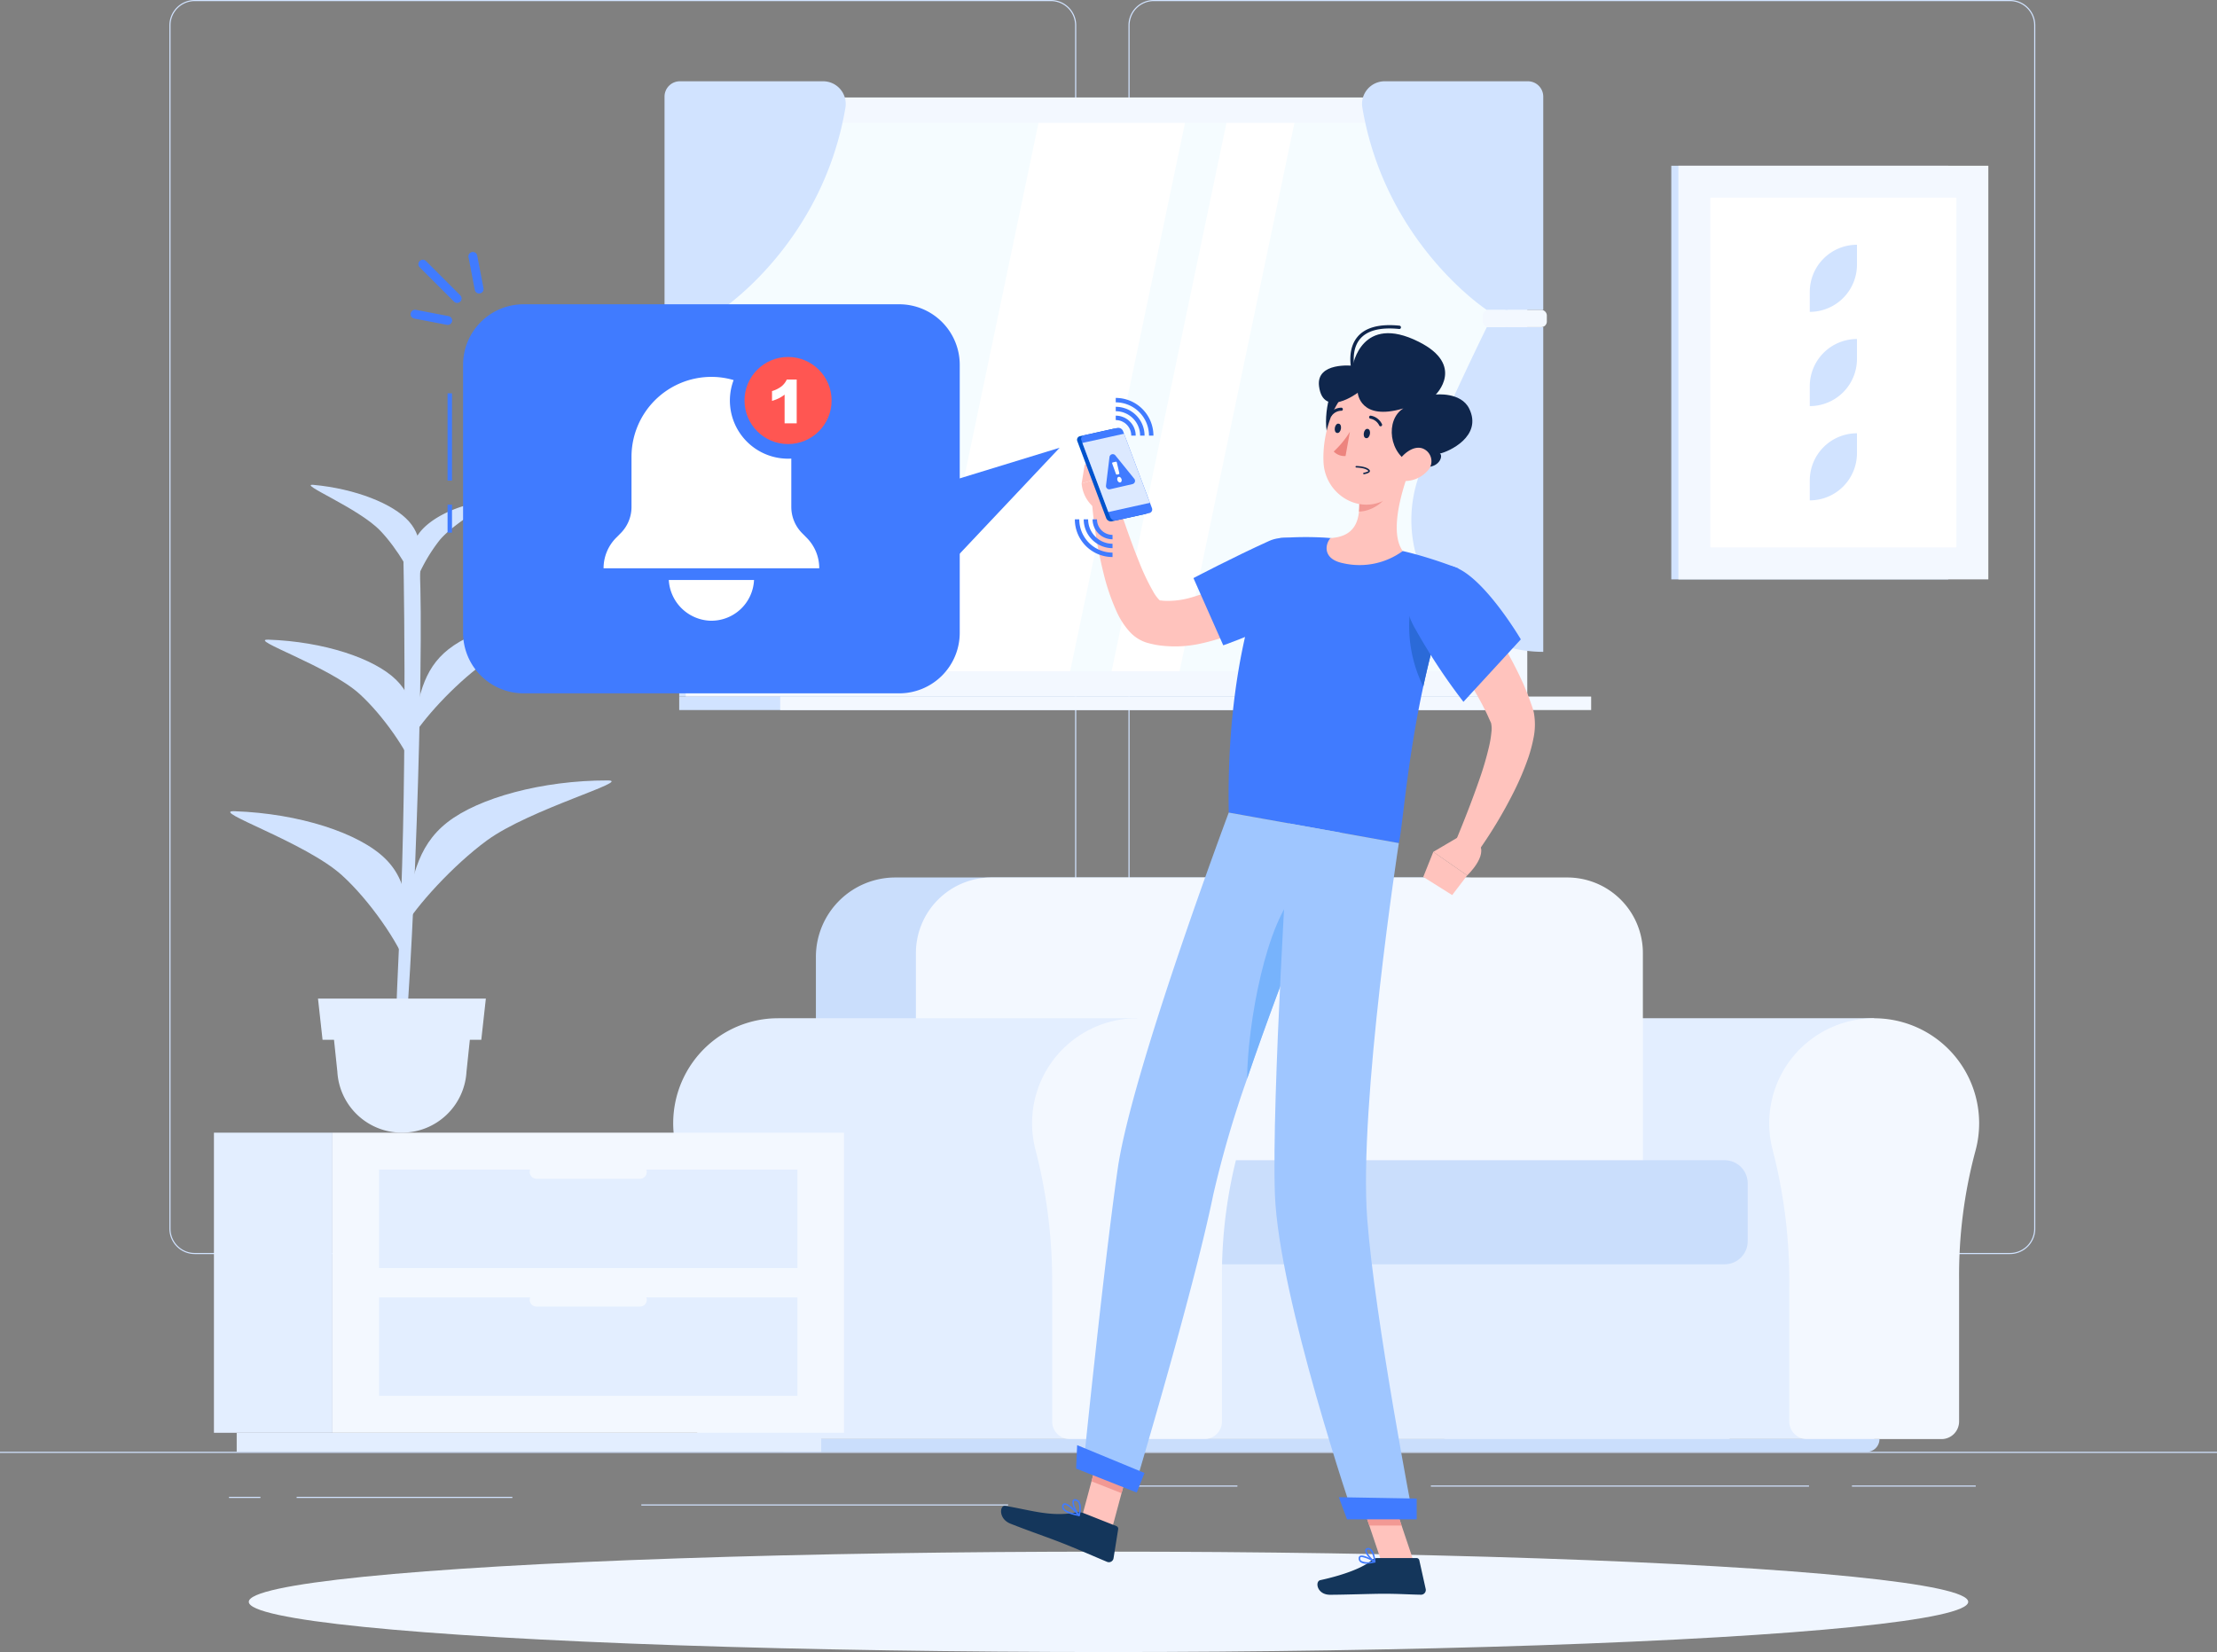 <svg id="Layer_1" data-name="Layer 1" xmlns="http://www.w3.org/2000/svg" viewBox="0 0 500 372.609">
  <rect x="0" y="0" width="500" height="372.609" fill="#808080" stroke="none"/>
  <defs>
    <style>
      .cls-1 {
        fill: #d1e3ff;
      }

      .cls-2 {
        fill: #e3eeff;
      }

      .cls-3 {
        fill: #f3f8ff;
      }

      .cls-4 {
        fill: #cadefc;
      }

      .cls-5 {
        fill: #f5fcff;
      }

      .cls-6 {
        fill: #fff;
      }

      .cls-7 {
        fill: #f0f6ff;
      }

      .cls-8 {
        fill: #ffc3bd;
      }

      .cls-9 {
        fill: #14365b;
      }

      .cls-10 {
        fill: #407bff;
      }

      .cls-11 {
        fill: #0053cc;
      }

      .cls-12 {
        fill: #dce9ff;
      }

      .cls-13 {
        fill: #f29994;
      }

      .cls-14 {
        fill: #2b6ad8;
      }

      .cls-15 {
        fill: #0f264c;
      }

      .cls-16 {
        fill: #9fc6ff;
      }

      .cls-17 {
        fill: #77b3fc;
      }

      .cls-18 {
        fill: #ed847e;
      }

      .cls-19 {
        fill: #ff5652;
      }
    </style>
  </defs>
  <title>realtime-notification-alerts</title>
  <g id="Background_2" data-name="Background 2">
    <g>
      <g>
        <rect class="cls-1" y="327.446" width="500" height="0.25"/>
        <rect class="cls-1" x="417.667" y="335.047" width="27.92" height="0.25"/>
        <rect class="cls-1" x="256.167" y="335.047" width="22.902" height="0.25"/>
        <rect class="cls-1" x="144.638" y="339.311" width="82.725" height="0.25"/>
        <rect class="cls-1" x="66.899" y="337.603" width="48.657" height="0.25"/>
        <rect class="cls-1" x="322.704" y="335.047" width="85.281" height="0.25"/>
        <rect class="cls-1" x="51.646" y="337.603" width="7.086" height="0.25"/>
        <path class="cls-1" d="M237.014,282.847H43.915a5.714,5.714,0,0,1-5.708-5.708V5.707A5.714,5.714,0,0,1,43.915,0H237.014a5.714,5.714,0,0,1,5.707,5.708V277.139A5.714,5.714,0,0,1,237.014,282.847ZM43.915.25a5.464,5.464,0,0,0-5.458,5.457V277.139a5.464,5.464,0,0,0,5.458,5.458H237.014a5.464,5.464,0,0,0,5.457-5.458V5.707A5.464,5.464,0,0,0,237.014.25Z" transform="translate(0 0)"/>
        <path class="cls-1" d="M453.31,282.847H260.212a5.714,5.714,0,0,1-5.707-5.708V5.707A5.714,5.714,0,0,1,260.212,0H453.31a5.714,5.714,0,0,1,5.708,5.708V277.139A5.714,5.714,0,0,1,453.31,282.847ZM260.212.25a5.464,5.464,0,0,0-5.457,5.458V277.139a5.464,5.464,0,0,0,5.457,5.458H453.31a5.464,5.464,0,0,0,5.458-5.458V5.707A5.464,5.464,0,0,0,453.31.25Z" transform="translate(0 0)"/>
      </g>
      <g>
        <g>
          <g>
            <path class="cls-2" d="M341.748,229.657v.007c-.55,0-1.103.012-1.661.05a23.682,23.682,0,0,0-21.2,29.774,118.52,118.52,0,0,1,3.712,30.838v30.278a3.975,3.975,0,0,0,3.975,3.975h96.111V229.657Z" transform="translate(0 0)"/>
            <path class="cls-3" d="M446.356,253.33a23.673,23.673,0,1,0-46.534,6.158,118.521,118.521,0,0,1,3.712,30.838v30.279a3.975,3.975,0,0,0,3.975,3.975h30.35a3.975,3.975,0,0,0,3.975-3.975v-32.057A108.076,108.076,0,0,1,445.5,259.656,23.647,23.647,0,0,0,446.356,253.33Z" transform="translate(0 0)"/>
          </g>
          <rect class="cls-2" x="255.31" y="266.947" width="134.755" height="57.633"/>
          <path class="cls-4" d="M201.925,197.912H330.046a17.916,17.916,0,0,1,17.916,17.916v64.148H184.009V215.829A17.916,17.916,0,0,1,201.925,197.912Z" transform="translate(0 0)"/>
          <path class="cls-3" d="M223.619,197.912H353.466a17.053,17.053,0,0,1,17.053,17.053h0v65.011H206.566V214.965a17.053,17.053,0,0,1,17.053-17.053Z" transform="translate(0 0)"/>
          <path class="cls-4" d="M260.956,261.684H388.958a5.2,5.2,0,0,1,5.199,5.199v13.072a5.2,5.2,0,0,1-5.199,5.199H260.956a1.553,1.553,0,0,1-1.553-1.553h0V263.237a1.553,1.553,0,0,1,1.553-1.553Z" transform="translate(0 0)"/>
          <g>
            <path class="cls-2" d="M175.501,229.657v.007c-.55,0-1.103.012-1.661.05a23.683,23.683,0,0,0-21.2,29.774,118.52,118.52,0,0,1,3.712,30.838v30.278a3.975,3.975,0,0,0,3.975,3.975h96.111V229.657Z" transform="translate(0 0)"/>
            <path class="cls-3" d="M280.111,253.33a23.673,23.673,0,1,0-46.534,6.158,118.52,118.52,0,0,1,3.712,30.838v30.279a3.975,3.975,0,0,0,3.975,3.975h30.35a3.975,3.975,0,0,0,3.975-3.975v-32.057a108.079,108.079,0,0,1,3.666-28.892A23.648,23.648,0,0,0,280.111,253.33Z" transform="translate(0 0)"/>
          </g>
          <path class="cls-4" d="M420.995,327.461H177.191a2.882,2.882,0,0,1-2.882-2.881H423.877a2.882,2.882,0,0,1-2.882,2.882Z" transform="translate(0 0)"/>
        </g>
        <g>
          <rect class="cls-2" x="48.249" y="255.47" width="26.732" height="67.688"/>
          <rect class="cls-2" x="53.382" y="323.157" width="131.832" height="4.289"/>
          <rect class="cls-3" x="74.981" y="255.47" width="115.365" height="67.688"/>
          <rect class="cls-2" x="85.492" y="263.801" width="94.345" height="22.199"/>
          <rect class="cls-2" x="85.492" y="292.626" width="94.345" height="22.199"/>
          <path class="cls-3" d="M144.34,265.866H120.988a1.527,1.527,0,0,1-1.522-1.522h0a1.527,1.527,0,0,1,1.522-1.522H144.34a1.527,1.527,0,0,1,1.522,1.522h0A1.527,1.527,0,0,1,144.34,265.866Z" transform="translate(0 0)"/>
          <path class="cls-3" d="M144.34,294.691H120.988a1.527,1.527,0,0,1-1.522-1.522h0a1.527,1.527,0,0,1,1.522-1.522H144.34a1.527,1.527,0,0,1,1.522,1.522h0A1.527,1.527,0,0,1,144.34,294.691Z" transform="translate(0 0)"/>
        </g>
        <g>
          <g>
            <rect class="cls-1" x="153.183" y="21.991" width="188.112" height="135.117"/>
            <rect class="cls-3" x="154.656" y="21.991" width="189.791" height="135.117"/>
            <rect class="cls-1" x="153.183" y="157.108" width="188.112" height="3.04"/>
            <rect class="cls-3" x="175.96" y="157.108" width="182.894" height="3.04"/>
            <rect class="cls-5" x="159.068" y="27.722" width="180.966" height="123.656"/>
            <polygon class="cls-6" points="208.317 151.377 234.214 27.722 267.255 27.722 241.358 151.377 208.317 151.377"/>
            <polygon class="cls-6" points="250.707 151.377 276.604 27.722 291.935 27.722 266.038 151.377 250.707 151.377"/>
            <rect class="cls-1" x="339.474" y="26.947" width="0.56" height="111.491"/>
          </g>
          <g>
            <path class="cls-1" d="M149.872,21.796V69.902H162.6s22.869-14.917,28.066-45.603a5.102,5.102,0,0,0-5.019-5.967h-32.312a3.464,3.464,0,0,0-3.464,3.463Z" transform="translate(0 0)"/>
            <path class="cls-1" d="M149.872,147.021V73.786H162.6s7.318,14.783,14.615,31.786a29.74,29.74,0,0,1-27.343,41.448Z" transform="translate(0 0)"/>
            <path class="cls-3" d="M150.34,69.902h11.886a1.275,1.275,0,0,1,1.275,1.275h0v1.334a1.275,1.275,0,0,1-1.275,1.275H150.34a1.275,1.275,0,0,1-1.275-1.275h0V71.177a1.275,1.275,0,0,1,1.275-1.275Z" transform="translate(0 0)"/>
          </g>
          <g>
            <path class="cls-1" d="M348.05,21.796V69.902H335.322s-22.869-14.917-28.066-45.603a5.102,5.102,0,0,1,5.019-5.967h32.312A3.464,3.464,0,0,1,348.05,21.796Z" transform="translate(0 0)"/>
            <path class="cls-1" d="M348.05,147.021V73.786H335.322s-7.318,14.783-14.615,31.786A29.74,29.74,0,0,0,348.05,147.021Z" transform="translate(0 0)"/>
            <path class="cls-3" d="M347.582,73.786h-11.886a1.275,1.275,0,0,1-1.275-1.275h0V71.177a1.275,1.275,0,0,1,1.275-1.275h11.886a1.275,1.275,0,0,1,1.275,1.275h0v1.334A1.275,1.275,0,0,1,347.582,73.786Z" transform="translate(0 0)"/>
          </g>
        </g>
        <g>
          <rect class="cls-1" x="376.928" y="37.381" width="62.461" height="93.296"/>
          <rect class="cls-3" x="378.531" y="37.381" width="69.9" height="93.296"/>
          <rect class="cls-6" x="385.74" y="44.59" width="55.481" height="78.878"/>
          <path class="cls-1" d="M408.159,91.594V87.106A10.643,10.643,0,0,1,418.802,76.463h0v4.488A10.643,10.643,0,0,1,408.159,91.594Z" transform="translate(0 0)"/>
          <path class="cls-1" d="M408.159,112.854v-4.488a10.643,10.643,0,0,1,10.643-10.643h0v4.488A10.643,10.643,0,0,1,408.159,112.854Z" transform="translate(0 0)"/>
          <path class="cls-1" d="M408.159,70.335V65.846a10.643,10.643,0,0,1,10.643-10.643h0v4.488A10.643,10.643,0,0,1,408.159,70.335Z" transform="translate(0 0)"/>
        </g>
        <g>
          <g>
            <path class="cls-1" d="M91.113,237.516c2.525-26.159,4.795-99.228,3.312-112.348l-3.501-2.553s1.078,47.712-.803,87.79-.274,21.156-1.062,27.111Z" transform="translate(0 0)"/>
            <path class="cls-1" d="M100.878,185.481c7.055-5.54,21.467-9.48,36.153-9.459,5.766.008-17.54,6.445-27.233,13.548-7.53,5.518-16.019,14.801-18.905,19.953C92.758,198.682,93.823,191.022,100.878,185.481Z" transform="translate(0 0)"/>
            <path class="cls-1" d="M86.892,193.674c-5.859-5.77-19.386-10.207-34.02-10.709-5.746-.197,16.114,7.044,24.271,14.466,6.337,5.765,12.835,15.315,14.623,20.55C92.195,207.115,92.751,199.445,86.892,193.674Z" transform="translate(0 0)"/>
            <path class="cls-1" d="M101.193,146.404c5.974-4.691,18.178-8.027,30.613-8.01,4.882.007-14.853,5.457-23.061,11.472-6.376,4.673-13.564,12.533-16.009,16.896C94.317,157.582,95.219,151.095,101.193,146.404Z" transform="translate(0 0)"/>
            <path class="cls-1" d="M89.35,153.341c-4.962-4.886-16.415-8.643-28.807-9.068-4.865-.167,13.645,5.965,20.552,12.249,5.366,4.882,10.868,12.968,12.382,17.402C93.84,164.722,94.312,158.227,89.35,153.341Z" transform="translate(0 0)"/>
            <path class="cls-1" d="M92.226,117.598c-3.53-3.977-12.081-7.37-21.528-8.241-3.709-.342,10.108,5.188,15.049,10.325,3.839,3.991,7.61,10.453,8.53,13.93C95.047,126.55,95.755,121.575,92.226,117.598Z" transform="translate(0 0)"/>
            <path class="cls-1" d="M94.538,120.244c2.55-3.431,8.613-6.411,15.257-7.245,2.609-.327-7.188,4.528-10.75,8.964a37.902,37.902,0,0,0-6.243,11.982C92.393,127.919,91.988,123.675,94.538,120.244Z" transform="translate(0 0)"/>
          </g>
          <g>
            <path class="cls-2" d="M90.646,255.469h0a14.586,14.586,0,0,0,14.562-13.748l1.288-12.28h-31.7l1.288,12.28A14.586,14.586,0,0,0,90.646,255.469Z" transform="translate(0 0)"/>
            <polygon class="cls-2" points="72.743 234.514 108.548 234.514 109.574 225.225 71.718 225.225 72.743 234.514"/>
          </g>
        </g>
      </g>
    </g>
  </g>
  <g id="Objects">
    <ellipse class="cls-7" cx="250" cy="361.286" rx="193.889" ry="11.323"/>
    <g>
      <g>
        <polygon class="cls-8" points="250.807 344.726 244.033 342.045 248.44 325.643 255.214 328.324 250.807 344.726"/>
        <polygon class="cls-8" points="318.853 352.253 311.567 352.253 305.89 335.38 313.176 335.38 318.853 352.253"/>
        <path class="cls-9" d="M310.595,351.409h8.883a.635.635,0,0,1,.62.498l1.439,6.476a1.071,1.071,0,0,1-1.067,1.296c-2.858-.049-4.943-.217-8.543-.217-2.215,0-8.893.23-11.951.23-2.991,0-3.458-3.024-2.206-3.298,5.614-1.228,9.844-2.922,11.642-4.537A1.768,1.768,0,0,1,310.595,351.409Z" transform="translate(0 0)"/>
        <path class="cls-9" d="M244.391,341.279l7.398,2.928a.635.635,0,0,1,.394.691l-1.045,6.551a1.06,1.06,0,0,1-1.452.819c-2.651-1.102-6.445-2.784-9.8-4.112-3.922-1.552-7.394-2.679-11.994-4.5-2.781-1.101-2.44-4.218-1.175-4.012,5.759.938,10.135,2.527,15.833,1.516A3.373,3.373,0,0,1,244.391,341.279Z" transform="translate(0 0)"/>
        <path class="cls-8" d="M294.935,133.051c-.678.545-1.21.949-1.811,1.397-.585.438-1.182.848-1.778,1.258q-1.792,1.225-3.64,2.36a65.645,65.645,0,0,1-7.769,4.077,46.201,46.201,0,0,1-8.653,2.901,26.951,26.951,0,0,1-9.935.503,21.546,21.546,0,0,1-2.694-.586,8.726,8.726,0,0,1-3.818-2.405,17.312,17.312,0,0,1-3.004-4.62,48.45,48.45,0,0,1-2.891-8.395,100.176,100.176,0,0,1-2.69-16.529l5.375-1.02c1.665,5.028,3.405,10.135,5.343,14.918a49.93,49.93,0,0,0,3.184,6.644,8.533,8.533,0,0,0,1.587,2.041c.147.131.189-.018-.433-.244.345.038.842.146,1.293.157a18.629,18.629,0,0,0,6.159-.78,41.165,41.165,0,0,0,6.61-2.565,73.944,73.944,0,0,0,6.532-3.594q1.61-.984,3.176-2.049l1.544-1.074c.496-.344,1.051-.746,1.438-1.036Z" transform="translate(0 0)"/>
        <path class="cls-10" d="M299.478,131.256c-1.769,6.738-23.597,14.289-23.597,14.289l-6.721-15.159s8.865-4.668,17.076-8.381C291.746,119.513,301.403,123.924,299.478,131.256Z" transform="translate(0 0)"/>
        <path class="cls-8" d="M251.662,113.195l.184-6.496-7.902,2.345a7.825,7.825,0,0,0,3.044,5.614Z" transform="translate(0 0)"/>
        <polygon class="cls-8" points="252.222 102.173 244.628 104.791 243.944 109.044 251.846 106.7 252.222 102.173"/>
        <g>
          <path class="cls-11" d="M250.78,117.585l7.489-1.658a.828.828,0,0,0,.606-1.132l-6.515-17.367a1.165,1.165,0,0,0-1.296-.711l-7.489,1.658a.828.828,0,0,0-.605,1.132l6.515,17.367A1.165,1.165,0,0,0,250.78,117.585Z" transform="translate(0 0)"/>
          <path class="cls-10" d="M251.7,117.381l7.489-1.658a.828.828,0,0,0,.606-1.132l-6.515-17.367a1.165,1.165,0,0,0-1.296-.711l-7.489,1.658a.828.828,0,0,0-.605,1.132l6.515,17.367A1.165,1.165,0,0,0,251.7,117.381Z" transform="translate(0 0)"/>
          <g>
            <polygon class="cls-12" points="244.113 99.902 247.042 107.709 247.31 108.428 248.625 111.934 248.905 112.683 249.958 115.486 259.346 113.405 259.09 112.716 258.811 111.987 256.282 105.237 255.495 103.124 253.507 97.827 250.401 98.512 249.606 98.693 245.354 99.63 244.688 99.773 244.113 99.902"/>
            <g>
              <path class="cls-10" d="M250.223,103.089l-.788,6.441a.747.747,0,0,0,.909.819l5.059-1.162a.747.747,0,0,0,.414-1.198l-4.271-5.279a.747.747,0,0,0-1.323.379Z" transform="translate(0 0)"/>
              <g>
                <path class="cls-6" d="M252.944,108.071c.104.35-.024.682-.285.743s-.558-.175-.662-.525.024-.683.286-.743S252.839,107.721,252.944,108.071Z" transform="translate(0 0)"/>
                <path class="cls-6" d="M252.333,106.944l-.431.099a.216.216,0,0,1-.223-.164l-.838-2.303c-.046-.126-.003-.253.093-.275l.719-.165c.096-.022.204.07.234.2l.55,2.369C252.463,106.821,252.418,106.924,252.333,106.944Z" transform="translate(0 0)"/>
              </g>
            </g>
          </g>
        </g>
        <g>
          <polygon class="cls-13" points="248.44 325.648 246.167 334.102 252.944 336.784 255.217 328.33 248.44 325.648"/>
          <polygon class="cls-13" points="313.18 335.385 305.891 335.385 308.82 344.082 316.109 344.082 313.18 335.385"/>
        </g>
        <path class="cls-10" d="M328.917,128.214a163.767,163.767,0,0,0-7.185,23.328c-1.293,5.539-2.286,10.851-3.067,15.681-1.836,11.321-2.527,20.029-3.184,22.933-5.622-1.006-26.806-4.805-38.356-6.88-.798-41.775,11.553-61.915,11.553-61.915a76.077,76.077,0,0,1,9.375-.141c.659.029,1.328.078,2.006.138a143.679,143.679,0,0,1,16.308,2.925c1.021.235,2.05.5,3.049.774C324.499,126.46,328.917,128.214,328.917,128.214Z" transform="translate(0 0)"/>
        <path class="cls-14" d="M318.028,137.581a30.658,30.658,0,0,0,2.969,17.266c.228-1.091.476-2.191.735-3.301.973-4.162,2.111-8.456,3.471-12.771Z" transform="translate(0 0)"/>
        <path class="cls-8" d="M318.045,105.632c-1.97,5.062-4.723,14.49-1.681,18.65a16.564,16.564,0,0,1-13.469,2.745c-4.496-.908-4.157-4.104-2.837-5.671,6.101-.347,6.729-4.715,6.442-8.974Z" transform="translate(0 0)"/>
        <path class="cls-13" d="M313.338,108.387l-6.832,3.991a17.059,17.059,0,0,1-.017,2.984c2.293.078,5.804-1.824,6.461-4.122A7.981,7.981,0,0,0,313.338,108.387Z" transform="translate(0 0)"/>
        <path class="cls-15" d="M300.284,88.463c-1.599,3.248-2.316,13.316,2.191,11.756s4.274-9.231,4.274-9.231S304.028,80.857,300.284,88.463Z" transform="translate(0 0)"/>
        <path class="cls-8" d="M320.086,97.849c-1.712,7.026-2.356,11.225-6.599,14.227-6.382,4.516-14.566-.312-14.988-7.707-.38-6.657,2.483-17.027,9.944-18.606a9.863,9.863,0,0,1,11.643,12.087Z" transform="translate(0 0)"/>
        <path class="cls-15" d="M316.505,92.113c-4.113,2.49-3.418,10.528,2.25,12.638s6.906-2.02,5.979-2.45c1.964-.415,9.683-3.87,6.615-10.138-1.863-3.807-7.535-3.179-7.535-3.179s6.724-6.594-3.851-11.902c-12.918-6.484-14.87,5.412-14.87,5.412s-8.314-.919-7.611,4.617c.933,7.339,8.728,1.478,8.728,1.478S306.701,95.049,316.505,92.113Z" transform="translate(0 0)"/>
        <path class="cls-15" d="M305.539,85.273a.375.375,0,0,1-.354-.253c-.077-.222-1.853-5.481.861-8.911,1.762-2.227,4.977-3.122,9.575-2.657a.375.375,0,0,1,.335.411.364.364,0,0,1-.389.338l-.022-.002c-4.317-.436-7.315.361-8.909,2.374-2.459,3.105-.76,8.153-.742,8.203a.375.375,0,0,1-.233.477A.38.38,0,0,1,305.539,85.273Z" transform="translate(0 0)"/>
        <path class="cls-8" d="M321.889,106.256a6.875,6.875,0,0,1-4.752,2.23c-2.408.093-3.057-2.195-1.922-4.177,1.022-1.784,3.506-3.982,5.699-3.135a3.087,3.087,0,0,1,.975,5.082Z" transform="translate(0 0)"/>
        <path class="cls-16" d="M244.248,331.532l11.473,4.535s13.373-44.469,17.929-66.711a238.07,238.07,0,0,1,7.603-26.033c4.261-12.526,9.364-26.016,13.489-36.566,4.349-11.111,7.595-18.957,7.595-18.957l-25.217-4.525s-21.91,58.399-25.053,80.413C248.794,286.578,244.248,331.532,244.248,331.532Z" transform="translate(0 0)"/>
        <path class="cls-17" d="M281.253,243.323c4.261-12.526,9.364-26.016,13.489-36.566l-2.021-5.964C285.606,207.599,281.398,230.597,281.253,243.323Z" transform="translate(0 0)"/>
        <path class="cls-16" d="M290.725,185.717s-3.979,62.312-3.197,83.646c.856,23.363,17.865,73.034,17.865,73.034h13.345s-8.642-44.682-10.383-67.41c-1.983-25.889,7.121-84.827,7.121-84.827Z" transform="translate(0 0)"/>
        <polygon class="cls-10" points="303.795 342.686 319.509 342.686 319.509 337.992 301.943 337.686 303.795 342.686"/>
        <polygon class="cls-10" points="242.701 331.229 256.371 336.64 258.119 332.223 242.93 325.942 242.701 331.229"/>
        <ellipse class="cls-15" cx="308.27" cy="97.778" rx="1.064" ry="0.696" transform="translate(157.564 383.923) rotate(-79.823)"/>
        <ellipse class="cls-15" cx="301.732" cy="96.604" rx="1.064" ry="0.696" transform="translate(153.337 376.521) rotate(-79.823)"/>
        <path class="cls-18" d="M304.443,97.387a21.035,21.035,0,0,1-3.651,4.451,3.387,3.387,0,0,0,2.67,1.015Z" transform="translate(0 0)"/>
        <path class="cls-15" d="M307.614,106.963a.172.172,0,0,1-.034-.341c.974-.197,1.032-.393,1.033-.394a.174.174,0,0,1-.045-.048c-.002-.002-.442-.635-2.687-.733a.172.172,0,0,1,.008-.345h.008c2.266.099,2.845.725,2.952.878a.35.35,0,0,1,.1.328c-.067.279-.48.486-1.301.652A.164.164,0,0,1,307.614,106.963Z" transform="translate(0 0)"/>
        <path class="cls-15" d="M311.364,96.151a.344.344,0,0,1-.308-.189,2.736,2.736,0,0,0-1.975-1.525.345.345,0,0,1-.303-.381.331.331,0,0,1,.354-.307l.025.003a3.424,3.424,0,0,1,2.514,1.899.345.345,0,0,1-.308.501Z" transform="translate(0 0)"/>
        <path class="cls-15" d="M300.019,93.973a.345.345,0,0,1-.279-.548,3.427,3.427,0,0,1,2.785-1.475.346.346,0,0,1,.326.363.319.319,0,0,1-.361.327h0a2.763,2.763,0,0,0-2.191,1.191A.346.346,0,0,1,300.019,93.973Z" transform="translate(0 0)"/>
        <path class="cls-10" d="M308.185,352.683a2.207,2.207,0,0,1-1.403-.372,1.04,1.04,0,0,1-.356-.912.548.548,0,0,1,.295-.488c.811-.408,3.156,1.03,3.422,1.196a.173.173,0,0,1-.052.314A8.561,8.561,0,0,1,308.185,352.683Zm-1.083-1.509a.485.485,0,0,0-.224.044c-.047.023-.101.068-.109.202a.705.705,0,0,0,.234.626,3.503,3.503,0,0,0,2.587.132,6.976,6.976,0,0,0-2.488-1.004Z" transform="translate(0 0)"/>
        <path class="cls-10" d="M310.051,352.426a.163.163,0,0,1-.082-.021c-.754-.409-2.212-2.006-2.058-2.817a.562.562,0,0,1,.549-.452.926.926,0,0,1,.735.221c.847.692,1.02,2.795,1.027,2.884a.174.174,0,0,1-.16.186l-.011,0Zm-1.47-2.954a.705.705,0,0,0-.078.005c-.225.028-.244.131-.253.175-.091.48.838,1.685,1.587,2.255a4.151,4.151,0,0,0-.86-2.283.609.609,0,0,0-.396-.151Z" transform="translate(0 0)"/>
        <path class="cls-10" d="M243.361,341.952a.17.17,0,0,1-.031-.003c-1.178-.215-3.225-.716-3.707-1.668a.966.966,0,0,1,.008-.899.547.547,0,0,1,.434-.322.573.573,0,0,1,.082-.006c1.037,0,3.105,2.339,3.344,2.612a.173.173,0,0,1-.13.286ZM240.16,339.398a.416.416,0,0,0-.049.003.205.205,0,0,0-.169.131.63.63,0,0,0-.011.594c.27.534,1.36,1.04,2.954,1.383-.881-.947-2.153-2.11-2.725-2.11Z" transform="translate(0 0)"/>
        <path class="cls-10" d="M243.361,341.952a.171.171,0,0,1-.123-.053c-.672-.69-1.712-2.796-1.286-3.514.101-.168.317-.34.775-.212a1.26,1.26,0,0,1,.781.628c.582,1.049.042,2.945.019,3.025a.17.17,0,0,1-.124.119A.155.155,0,0,1,243.361,341.952Zm-.925-3.478a.187.187,0,0,0-.188.089c-.256.431.389,2.018,1.025,2.849a4.049,4.049,0,0,0-.067-2.442.916.916,0,0,0-.573-.463.725.725,0,0,0-.197-.032Z" transform="translate(0 0)"/>
        <g>
          <path class="cls-8" d="M329.125,131.615c.97,1.131,1.796,2.146,2.631,3.248.833,1.082,1.644,2.176,2.443,3.279,1.58,2.22,3.089,4.498,4.503,6.854,1.433,2.341,2.739,4.791,3.956,7.31l.892,1.909.816,1.97c.279.648.514,1.337.757,2.016l.362,1.019.09.255.136.427c.104.328.168.622.233.925a14.962,14.962,0,0,1-.1,5.676,33.338,33.338,0,0,1-1.172,4.401,63.464,63.464,0,0,1-3.273,7.718,103.366,103.366,0,0,1-8.362,13.846l-4.752-2.711c1.957-4.724,3.861-9.578,5.493-14.327a69.907,69.907,0,0,0,2.046-7.05,23.775,23.775,0,0,0,.535-3.258,5.983,5.983,0,0,0-.097-2.135c-.013-.015-.019-.04-.026-.021-.012-.017.02.055-.022-.037l-.091-.201-.365-.804c-.244-.536-.471-1.072-.758-1.606l-.812-1.602-.873-1.599q-1.806-3.181-3.863-6.305c-1.382-2.071-2.806-4.132-4.286-6.16-1.441-2.022-3.048-4.073-4.492-5.926Z" transform="translate(0 0)"/>
          <path class="cls-10" d="M326.95,127.615c6.888,1.042,16.043,16.59,16.043,16.59l-12.944,14.09a134.391,134.391,0,0,1-11.244-17.145C314.305,132.437,318.606,126.353,326.95,127.615Z" transform="translate(0 0)"/>
          <path class="cls-8" d="M329.624,188.375l-6.372,3.756,7.639,5.316s4.715-4.402,2.662-7.16Z" transform="translate(0 0)"/>
          <polygon class="cls-8" points="320.991 197.782 327.511 201.88 330.891 197.447 323.252 192.13 320.991 197.782"/>
        </g>
        <g>
          <g>
            <path class="cls-10" d="M256.133,98.249h-1a3.504,3.504,0,0,0-3.5-3.5v-1A4.505,4.505,0,0,1,256.133,98.249Z" transform="translate(0 0)"/>
            <path class="cls-10" d="M258.133,98.249h-1a5.506,5.506,0,0,0-5.5-5.5v-1A6.508,6.508,0,0,1,258.133,98.249Z" transform="translate(0 0)"/>
            <path class="cls-10" d="M260.133,98.249h-1a7.508,7.508,0,0,0-7.5-7.5v-1A8.51,8.51,0,0,1,260.133,98.249Z" transform="translate(0 0)"/>
          </g>
          <g>
            <path class="cls-10" d="M250.908,121.637a4.505,4.505,0,0,1-4.5-4.5h1a3.504,3.504,0,0,0,3.5,3.5Z" transform="translate(0 0)"/>
            <path class="cls-10" d="M250.908,123.637a6.508,6.508,0,0,1-6.5-6.5h1a5.506,5.506,0,0,0,5.5,5.5Z" transform="translate(0 0)"/>
            <path class="cls-10" d="M250.908,125.637a8.51,8.51,0,0,1-8.5-8.5h1a7.508,7.508,0,0,0,7.5,7.5Z" transform="translate(0 0)"/>
          </g>
        </g>
      </g>
      <g>
        <rect class="cls-10" x="100.94" y="88.714" width="1" height="19.673"/>
        <rect class="cls-10" x="100.94" y="113.824" width="1" height="6.313"/>
        <path class="cls-10" d="M118.093,68.628h84.703A13.653,13.653,0,0,1,216.449,82.281h0v60.443a13.653,13.653,0,0,1-13.653,13.653H118.093A13.653,13.653,0,0,1,104.44,142.724V82.281A13.653,13.653,0,0,1,118.093,68.628Z" transform="translate(0 0)"/>
        <g>
          <path class="cls-10" d="M103.1,68.319a.997.997,0,0,1-.707-.293l-7.722-7.722a1,1,0,1,1,1.39-1.438l.025.025,7.722,7.722a1,1,0,0,1-.707,1.707Z" transform="translate(0 0)"/>
          <path class="cls-10" d="M108.06,66.193a1,1,0,0,1-.981-.811l-1.417-7.377a1,1,0,0,1,1.964-.377l1.417,7.376a1.001,1.001,0,0,1-.983,1.188Z" transform="translate(0 0)"/>
          <path class="cls-10" d="M100.975,73.28a1.004,1.004,0,0,1-.19-.018l-7.376-1.417a1,1,0,0,1,.377-1.964l7.377,1.417a1,1,0,0,1-.188,1.982Z" transform="translate(0 0)"/>
        </g>
        <polygon class="cls-10" points="214.43 108.515 238.981 100.987 214.43 127.015 214.43 108.515"/>
        <g>
          <path class="cls-6" d="M184.763,128.174h-48.64a9.754,9.754,0,0,1,2.87-6.92l.97-.98a8.368,8.368,0,0,0,2.46-5.94v-11.31a18.029,18.029,0,0,1,18.035-18.022q.322,0,.645.012a17.837,17.837,0,0,1,4.35.71,13.113,13.113,0,0,0,12.28,17.73c.25,0,.49-.01.73-.02v10.9a8.41,8.41,0,0,0,2.46,5.94l.97.98a9.69,9.69,0,0,1,2.87,6.92Z" transform="translate(0 0)"/>
          <path class="cls-6" d="M170.057,130.807a9.63,9.63,0,0,1-9.978,9.188,9.748,9.748,0,0,1-9.248-9.188Z" transform="translate(0 0)"/>
        </g>
        <circle class="cls-19" cx="177.73" cy="90.335" r="9.82"/>
        <path class="cls-6" d="M179.68,85.603v9.879h-2.73V89.009a8.284,8.284,0,0,1-1.282.815,9.998,9.998,0,0,1-1.554.596V88.207a6.562,6.562,0,0,0,2.14-1.067,4.349,4.349,0,0,0,1.192-1.538Z" transform="translate(0 0)"/>
      </g>
    </g>
  </g>
</svg>
